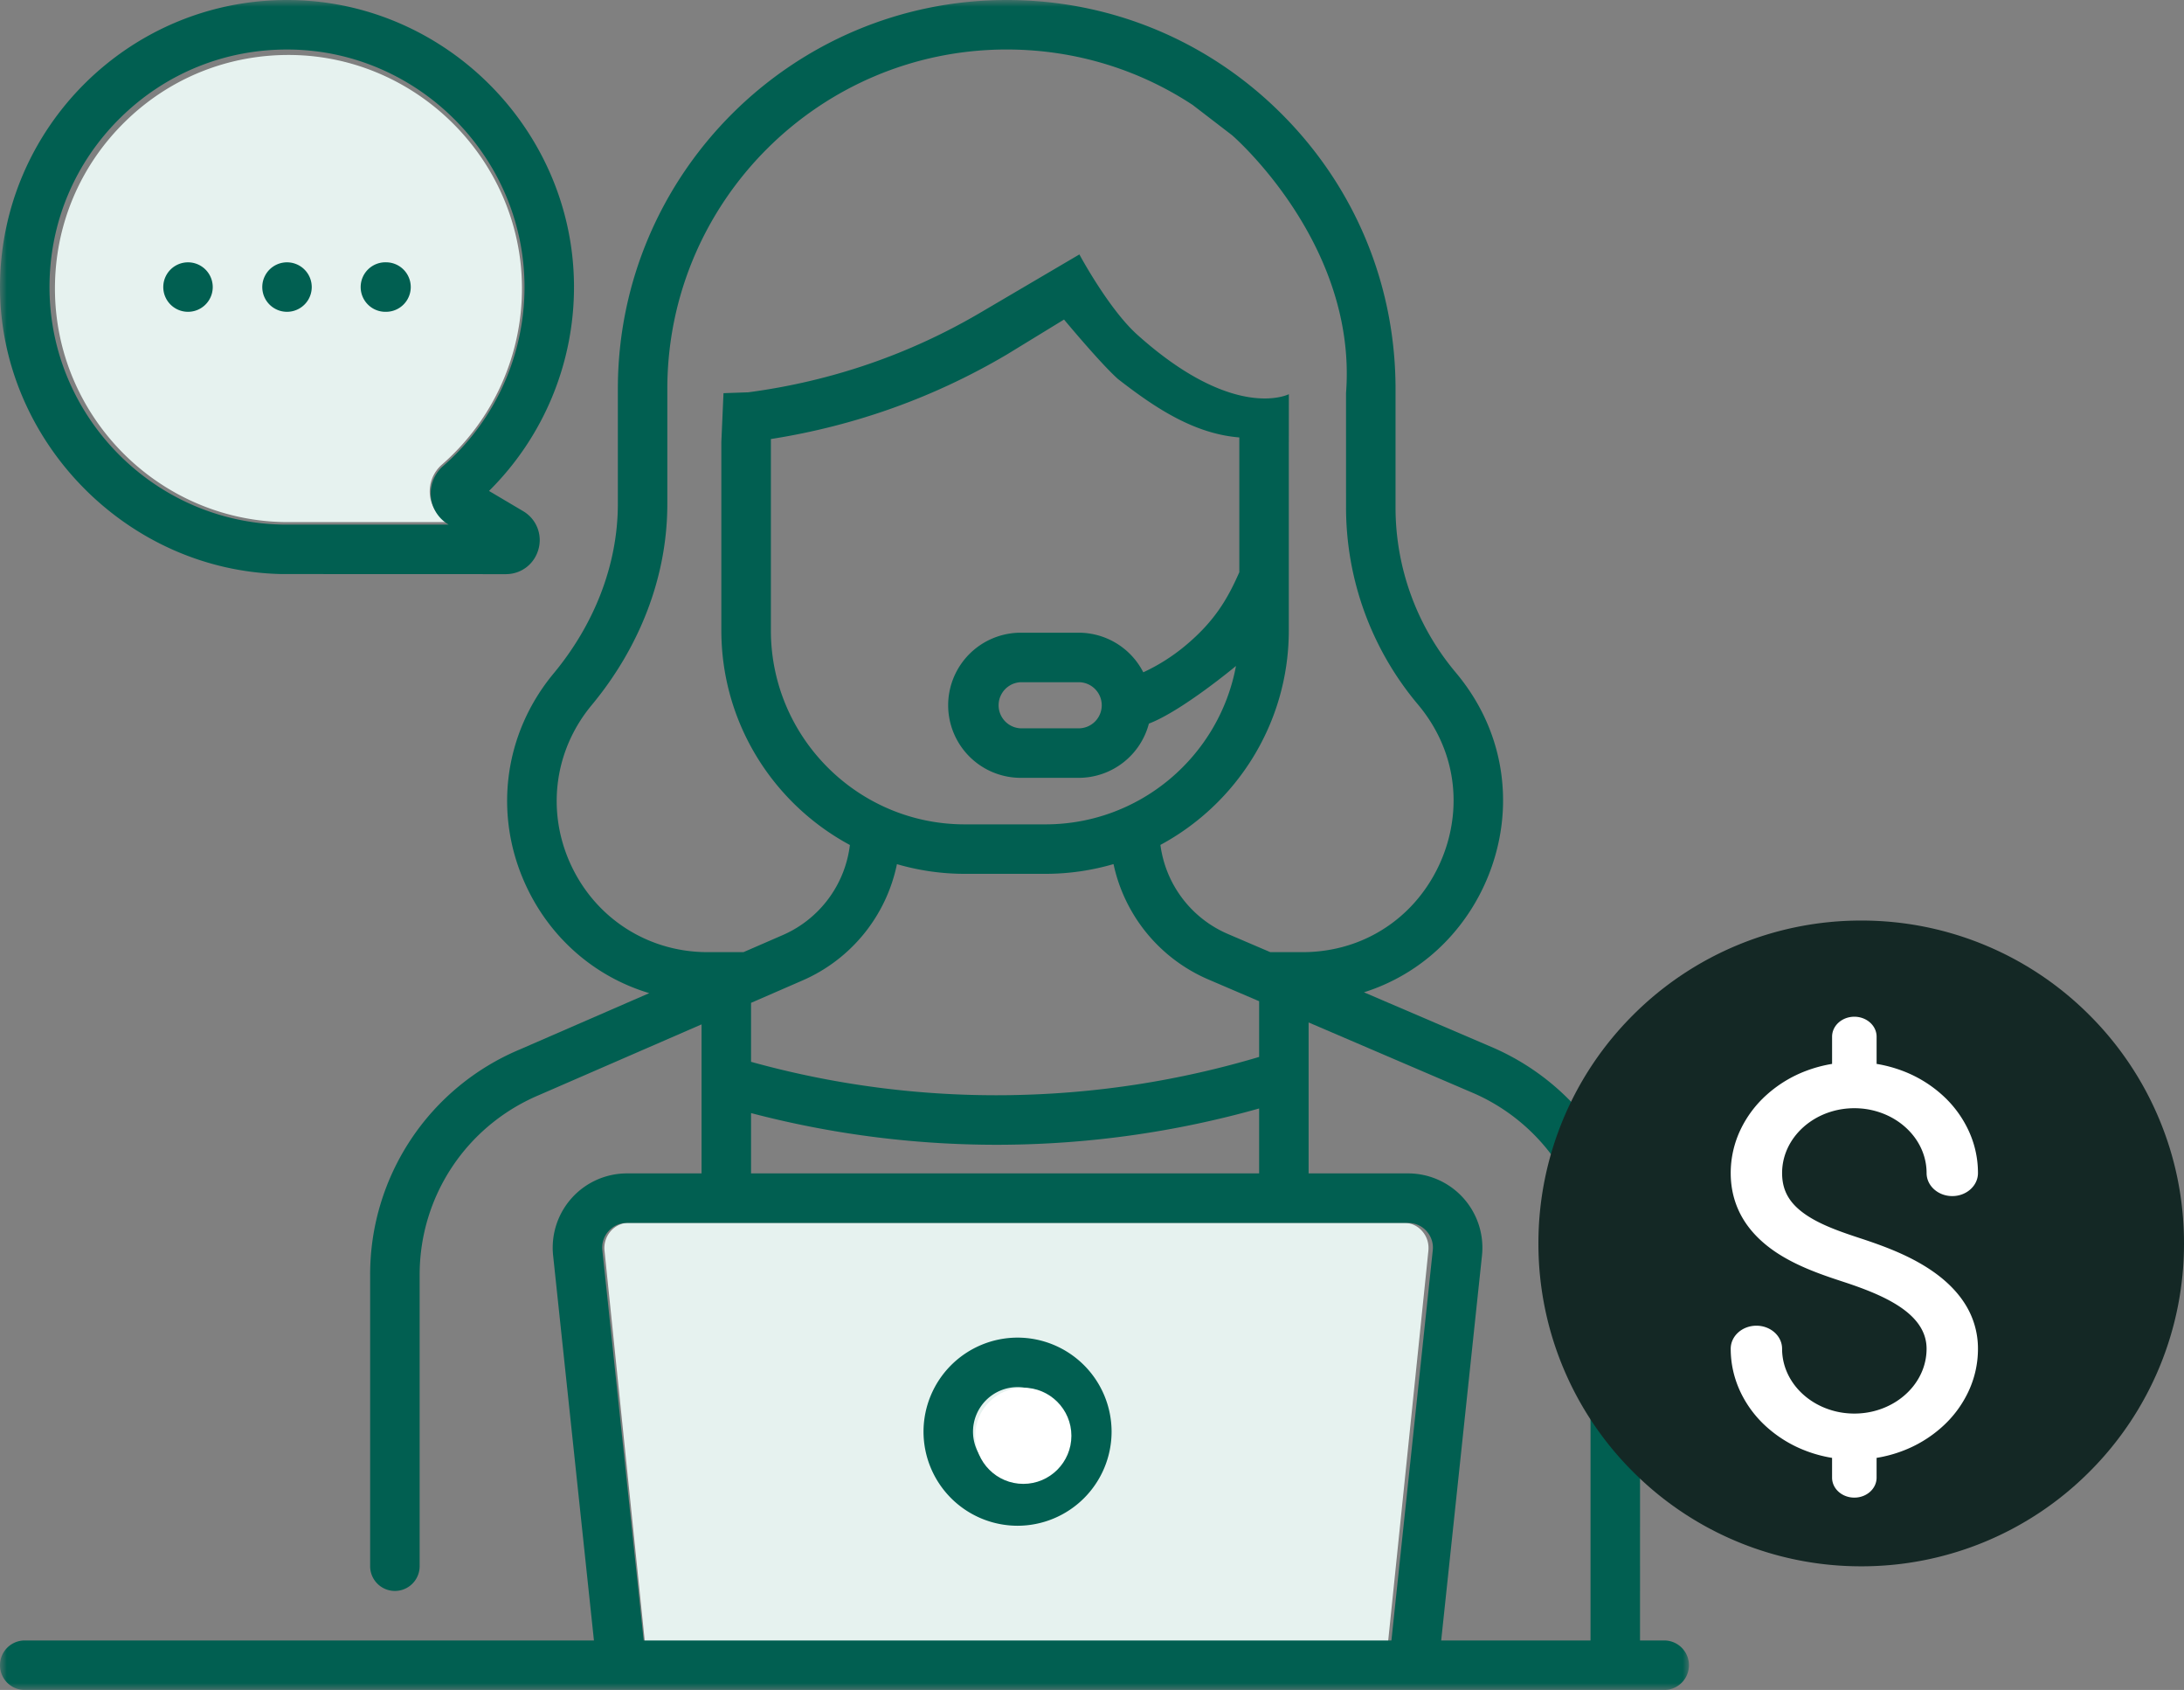 <svg width="159" height="123" viewBox="0 0 159 123" xmlns="http://www.w3.org/2000/svg" xmlns:xlink="http://www.w3.org/1999/xlink">
    <rect x="0" y="0" width="159" height="123" fill="#808080" stroke="none"/>
    <defs>
        <path id="me0oy5h3wa" d="M0 0h123v123H0z"/>
    </defs>
    <g fill="none" fill-rule="evenodd">
        <path d="M103.99 91.03 101.003 120H46.998L44.01 91.03a1.852 1.852 0 0 1 .45-1.422A1.742 1.742 0 0 1 45.788 89h56.424c.513 0 .985.215 1.328.608.344.392.503.899.449 1.423zM9.067 8.893c3.266-3.22 7.585-4.955 12.185-4.891C30.428 4.135 37.942 11.71 38 20.89a16.997 16.997 0 0 1-5.828 12.924 2.6 2.6 0 0 0-.876 2.187 2.592 2.592 0 0 0 1.259 1.989l.017.01-11.91-.002C11.454 37.821 4 30.235 4 21.001c0-4.586 1.8-8.888 5.067-12.108z" fill="#E6F2EF"/>
        <g>
            <mask id="yb1x3l6ijb" fill="#fff">
                <use xlink:href="#me0oy5h3wa"/>
            </mask>
            <path d="M74.08 107.445a3.246 3.246 0 0 1-3.243-3.244 3.247 3.247 0 0 1 3.243-3.243 3.247 3.247 0 0 1 3.243 3.243 3.246 3.246 0 0 1-3.243 3.244zm0-10.09a6.854 6.854 0 0 0-6.846 6.846 6.854 6.854 0 0 0 6.846 6.847 6.854 6.854 0 0 0 6.846-6.847 6.854 6.854 0 0 0-6.846-6.846zm41.714 22.042h-10.872l2.97-28.018a5.411 5.411 0 0 0-5.376-5.976H95.27V74.417l12.083 5.18a14.195 14.195 0 0 1 8.441 12.968v26.832zm-11.486-28.399-3.01 28.4H46.862l-3.01-28.4a1.783 1.783 0 0 1 .452-1.394 1.777 1.777 0 0 1 1.34-.596h56.872c.517 0 .994.21 1.34.596.345.384.507.88.452 1.394zM81.402 27.595c2.519 1.953 5.432 3.975 8.823 4.242v9.809c-.865 1.973-1.83 3.615-4.001 5.407a13.909 13.909 0 0 1-2.99 1.879 5.283 5.283 0 0 0-4.702-2.882H74.31a5.287 5.287 0 0 0-5.282 5.282 5.287 5.287 0 0 0 5.282 5.281h4.222a5.29 5.29 0 0 0 5.11-3.947c2.41-.917 6.34-4.194 6.34-4.195-1.218 6.551-6.974 11.528-13.872 11.528h-5.873c-7.783 0-14.115-6.333-14.115-14.117V31.954c6.118-.96 11.9-3.03 17.202-6.165l4.14-2.532s2.698 3.245 3.938 4.338zm-1.193 23.742a1.68 1.68 0 0 1-1.677 1.673H74.31a1.68 1.68 0 0 1 0-3.357h4.222c.923 0 1.675.75 1.677 1.673v.01zm11.458 29.34v4.726H54.678v-4.39a70.432 70.432 0 0 0 36.989-.336zm-17.941-.973a66.707 66.707 0 0 1-19.048-2.422V72.99l.521-.226.012-.006 3.214-1.398a11.833 11.833 0 0 0 6.874-8.465c1.568.456 3.224.705 4.94.705h5.87c1.721 0 3.382-.25 4.958-.71a11.826 11.826 0 0 0 6.909 8.4l3.431 1.47.005.002.255.109v4.055a66.873 66.873 0 0 1-17.941 2.777zm24.268-51.091.001 8.328a22.262 22.262 0 0 0 5.224 14.32c1.703 2.025 2.605 4.445 2.605 7.001 0 2.806-1.112 5.599-3.052 7.658-2.054 2.179-4.875 3.38-7.944 3.38H92.48l-3.086-1.322a8.22 8.22 0 0 1-4.913-6.483c5.559-2.994 9.347-8.869 9.347-15.613V32.337l.004-3.647s-3.938 2.042-11.037-4.331c-2.089-1.877-4.213-5.841-4.213-5.841l-7.094 4.17c-5.23 3.094-10.968 5.069-17.055 5.87h-.116l-1.645.058-.156 3.547v13.719c0 6.748 3.794 12.626 9.358 15.618a8.228 8.228 0 0 1-4.887 6.557l-2.86 1.243h-2.613c-4.297 0-8.102-2.417-9.93-6.309-1.825-3.89-1.255-8.362 1.488-11.666 3.442-4.147 5.517-9.27 5.511-14.665v-8.352c0-13.623 11.083-24.705 24.705-24.705 4.885 0 9.553 1.41 13.542 4.036l2.87 2.205s9.136 7.865 8.293 18.769zm23.205 90.784h-1.802V92.565c0-7.03-4.154-13.414-10.603-16.273l-9.495-4.07a14.212 14.212 0 0 0 6.095-3.832c2.563-2.72 4.033-6.411 4.033-10.128 0-3.415-1.193-6.638-3.45-9.321a18.653 18.653 0 0 1-4.379-12v-8.634c0-7.561-2.945-14.67-8.293-20.015C87.958 2.945 80.849 0 73.289 0c-15.61 0-28.308 12.698-28.308 28.307v8.353c.002 4.536-1.782 8.869-4.68 12.36-3.646 4.394-4.404 10.335-1.976 15.504 1.801 3.836 5.051 6.594 8.942 7.76l-9.43 4.101a17.752 17.752 0 0 0-10.89 16.396v21.21a1.802 1.802 0 0 0 3.604 0v-21.21c0-5.722 3.41-10.855 8.703-13.084l11.82-5.14v10.846h-5.43a5.408 5.408 0 0 0-5.376 5.974l2.972 28.02H1.8a1.8 1.8 0 1 0 0 3.603H121.2a1.802 1.802 0 0 0 0-3.603zM8.756 8.58c3.322-3.275 7.714-5.04 12.393-4.974 9.333.135 16.976 7.84 17.036 17.177a17.288 17.288 0 0 1-5.928 13.142 2.64 2.64 0 0 0-.89 2.224 2.638 2.638 0 0 0 1.278 2.023l.02.01-12.115-.002C11.185 38 3.604 30.284 3.604 20.895c0-4.666 1.83-9.04 5.152-12.316zM20.5 41.782h.031l16.29.006h.002c1.126 0 2.08-.73 2.379-1.816a2.442 2.442 0 0 0-1.123-2.773l-2.478-1.467a20.888 20.888 0 0 0 6.187-14.972C41.715 9.476 32.48.165 21.2.002 9.511-.165 0 9.29 0 20.895c0 11.128 9.17 20.647 20.5 20.887zm.394-19.088a1.8 1.8 0 1 0 .002-3.601 1.8 1.8 0 0 0-.002 3.601zm-7.207 0a1.8 1.8 0 1 0 .001-3.601 1.8 1.8 0 0 0-.001 3.601zm14.415 0a1.8 1.8 0 1 0 0-3.603 1.802 1.802 0 1 0 0 3.603z" fill="#015F51" mask="url(#yb1x3l6ijb)"/>
        </g>
        <path d="M74.5 108c-1.93 0-3.5-1.57-3.5-3.5 0-1.929 1.57-3.5 3.5-3.5s3.5 1.571 3.5 3.5c0 1.93-1.57 3.5-3.5 3.5" fill="#FFF"/>
        <path d="M157.153 81.353a23.435 23.435 0 0 0-5.036-7.47A23.416 23.416 0 0 0 135.5 67a23.435 23.435 0 0 0-16.617 6.883A23.435 23.435 0 0 0 112 90.501a23.428 23.428 0 0 0 6.883 16.616A23.435 23.435 0 0 0 135.501 114a23.416 23.416 0 0 0 16.616-6.883A23.428 23.428 0 0 0 159 90.5c0-3.172-.621-6.25-1.847-9.148" fill="#142825"/>
        <path d="M140.747 92.558c-1.29-.906-2.757-1.535-4.126-2.027a42.005 42.005 0 0 0-1.213-.414c-.63-.209-1.337-.442-2.029-.724-.694-.281-1.373-.61-1.948-1.01-1.17-.814-1.69-1.74-1.69-3.007 0-2.093 1.53-3.874 3.638-4.488.51-.15 1.056-.23 1.621-.23.566 0 1.11.08 1.62.23 2.11.614 3.64 2.395 3.64 4.488 0 .927.837 1.678 1.87 1.678 1.032 0 1.87-.75 1.87-1.678a7.297 7.297 0 0 0-.708-3.144 8.037 8.037 0 0 0-1.927-2.565 9.101 9.101 0 0 0-2.861-1.73 9.868 9.868 0 0 0-1.883-.504v-1.98c0-.803-.725-1.453-1.621-1.453s-1.62.65-1.62 1.454v1.979a9.868 9.868 0 0 0-1.884.504 9.101 9.101 0 0 0-2.86 1.73 8.063 8.063 0 0 0-1.928 2.565 7.324 7.324 0 0 0-.708 3.144c0 1.23.308 2.362.916 3.365.52.857 1.268 1.628 2.22 2.292 1.344.936 2.928 1.54 4.243 1.988a82.728 82.728 0 0 0 .973.323c.77.256 1.546.536 2.269.856 2.02.895 3.638 2.107 3.638 3.966 0 2.094-1.53 3.873-3.638 4.487-.51.15-1.055.23-1.621.23-.565 0-1.11-.08-1.62-.23-2.11-.614-3.64-2.393-3.64-4.487 0-.928-.837-1.678-1.87-1.678-1.032 0-1.87.75-1.87 1.678 0 1.089.239 2.146.708 3.143a8.063 8.063 0 0 0 1.927 2.565 9.101 9.101 0 0 0 2.861 1.73c.608.231 1.239.4 1.883.504v1.438c0 .804.725 1.454 1.621 1.454s1.62-.65 1.62-1.454v-1.438a9.618 9.618 0 0 0 1.884-.504 9.101 9.101 0 0 0 2.86-1.73 8.037 8.037 0 0 0 1.928-2.565 7.29 7.29 0 0 0 .708-3.143 6.045 6.045 0 0 0-.976-3.316c-.54-.84-1.304-1.61-2.277-2.292" fill="#FFF"/>
    </g>
</svg>
